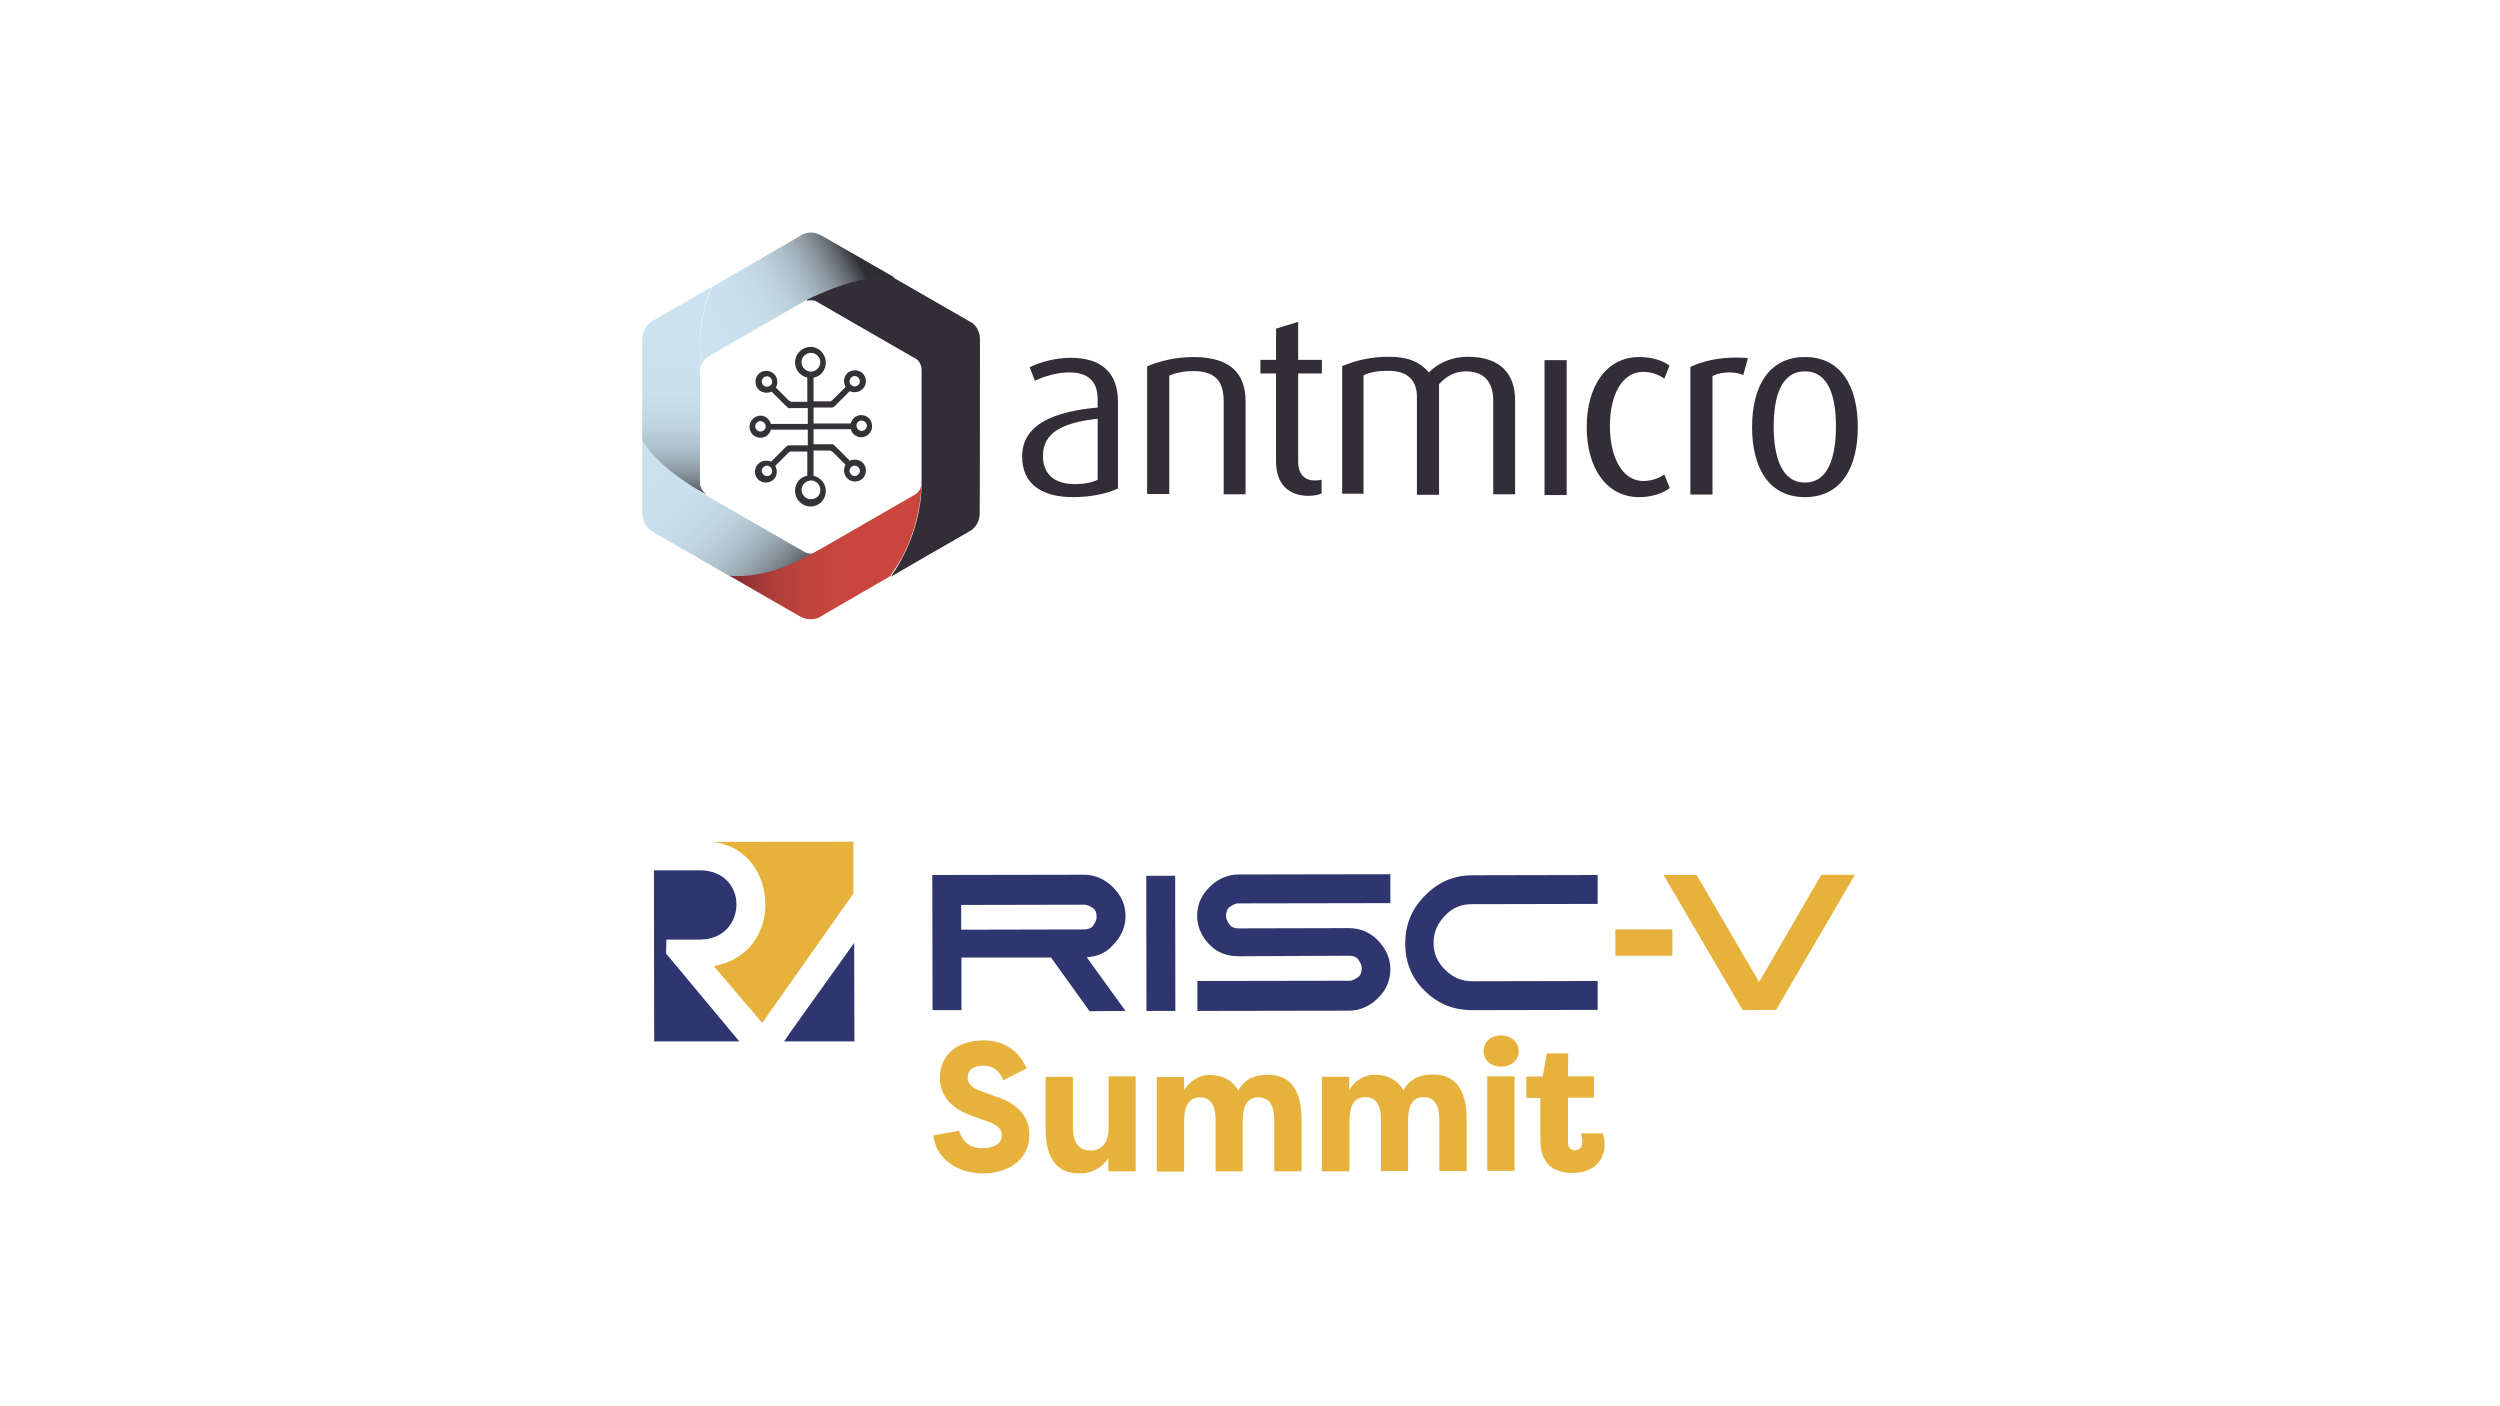<?xml version="1.0" encoding="utf-8"?>
<!-- Generator: Adobe Illustrator 24.0.0, SVG Export Plug-In . SVG Version: 6.00 Build 0)  -->
<svg version="1.1" id="Layer_1" xmlns="http://www.w3.org/2000/svg" xmlns:xlink="http://www.w3.org/1999/xlink" x="0px" y="0px"
	 viewBox="0 0 960 540" style="enable-background:new 0 0 960 540;" xml:space="preserve">
<style type="text/css">
	.st0{fill:#E7B23B;}
	.st1{fill:#2F356E;}
	.st2{fill:#332D37;}
	.st3{fill:#343137;}
	.st4{fill:url(#SVGID_1_);}
	.st5{fill:url(#SVGID_2_);}
	.st6{fill:url(#SVGID_3_);}
	.st7{fill:url(#SVGID_4_);}
</style>
<g>
	<g>
		<g>
			<path class="st0" d="M368.3,434.2c1.3,4.4,4.4,6.8,9,6.7c3.9,0,7.5-1.4,7.4-5.1c0-1.9-1.1-3.7-5.8-5.3l-5.4-1.9
				c-10.9-3.8-12.6-10.6-12.6-14.7c0-8.9,6.9-14.4,16.7-14.4c7.7,0,13.6,3.7,16.6,10.8l-8.9,4.5c-2.1-5-5.6-5.6-7.7-5.6
				c-3.4,0-6,1.4-6,4.6c0,1.3,0.4,3.6,5.3,5.3l5.3,1.9c11.1,3.5,13.1,10.1,13.1,14.6c0,10.4-9,15-17.8,15c-9.4,0-18.1-5.3-19.1-14.6
				L368.3,434.2z"/>
			<path class="st0" d="M436.1,449.8l-10.5,0l0-5c-3.1,4.3-6.9,5.8-11.2,5.8c-10.1,0-12.9-8.1-12.9-17.3l0-19.8l10.5,0l0,19.5
				c0,5,1.8,8.8,6.8,8.8c4.9,0,7-3.9,6.9-9l0-19.5l10.4,0L436.1,449.8L436.1,449.8z"/>
			<path class="st0" d="M477.2,430.3l0,19.5l-10.4,0l0-19.6c0-5-1.4-8.8-6.1-8.8c-4.6,0-6,4.1-6,9l0,19.5l-10.5,0l0-36.3l10.5,0l0,5
				c2.3-3.6,5.8-5.8,9.7-5.8c5.5,0,9.2,2.4,11.1,6c2.8-5.3,7.9-6.1,11.4-6.1c10.1,0,12.9,8.1,12.9,17.3l0,19.8l-10.5,0l0-19.6
				c0-5-1.4-8.8-6.1-8.8C478.6,421.3,477.2,425.4,477.2,430.3z"/>
			<path class="st0" d="M540.7,430.2l0,19.5l-10.4,0l0-19.6c0-5-1.4-8.8-6.1-8.8c-4.6,0-6,4.1-6,9l0,19.5l-10.6,0l0-36.3l10.5,0l0,5
				c2.3-3.6,5.8-5.8,9.7-5.8c5.5,0,9.2,2.4,11.1,6c2.8-5.3,7.9-6.1,11.4-6.1c10.1,0,12.9,8.1,12.9,17.3l0,19.8l-10.5,0l0-19.6
				c0-5-1.4-8.8-6.1-8.8C542.1,421.2,540.7,425.3,540.7,430.2z"/>
			<path class="st0" d="M576.4,397.6c3.8,0,6.8,2.5,6.8,6.1c0,3.5-3,5.9-6.8,5.9c-3.8,0-6.7-2.4-6.7-5.9
				C569.7,400.1,572.5,397.6,576.4,397.6z M571.1,449.6l0-36.3l10.5,0l0,36.3L571.1,449.6z"/>
			<path class="st0" d="M602.1,413.3l10,0l0,8.2l-10,0l0,17c0,1.6,0.6,3.2,2.7,3.2c2.1,0,2.8-1.7,2.8-3.4c0-1.1-0.3-2.6-0.5-3.1
				l8.3,0c0.6,1.4,0.8,3.1,0.8,4.3c0,5.4-3.6,10.8-12.1,10.9c-6.4,0-12.6-2.3-12.6-12.8l0-16l-5.4,0l0-8.2l6.3,0l1.6-8.9l8.2,0
				L602.1,413.3L602.1,413.3z"/>
		</g>
		<g>
			<path class="st0" d="M293.9,347.3c0,11.1-6.7,21.3-19.8,23.7l18.6,21.8l1.7-2.4l33.3-47.3l0-19.9l-54.3,0.1
				C287.1,324.7,293.9,336.2,293.9,347.3z"/>
			<path class="st1" d="M255.9,360.8l12.8,0c9.4,0,14.1-6.8,14.1-13.5s-4.8-13.1-14.1-13.1l-17.6,0l0.1,65.7l32.7,0l-28.1-33.7
				L255.9,360.8L255.9,360.8z M303.4,396.5l24.6-34.4l0.1,37.8l-27,0L303.4,396.5z"/>
			
				<rect x="440.2" y="336.3" transform="matrix(1 -1.331160e-03 1.331160e-03 1 -0.482 0.594)" class="st1" width="11.1" height="51.9"/>
			<path class="st1" d="M475.6,367.2c-4.4,0-8.2-1.4-11.1-4.4c-3-3.1-4.8-6.8-4.8-11.1c0-4.4,1.7-8.1,4.8-11.1c3-3,6.8-4.8,11.1-4.8
				l58.3-0.1l0,11.1l-58.3,0.1c-1.4,0-2.4,0.7-3.4,1.4c-1,0.7-1.4,2-1.4,3.4c0,1.4,0.7,2.4,1.4,3.4c0.7,1,2,1.4,3.4,1.4l42.4-0.1
				c4.4,0,8.2,1.7,11.1,4.7c3,3.1,4.8,6.8,4.8,11.1c0,4.4-1.7,8.1-4.8,11.1c-3,3-6.8,4.8-11.1,4.8l-58.2,0.1l0-11.5l58.3-0.1
				c1.4,0,2.4-0.7,3.4-1.4s1.4-2,1.4-3.4c0-1.4-0.7-2.4-1.4-3.4c-0.7-1-2-1.4-3.4-1.4L475.6,367.2L475.6,367.2z"/>
			<path class="st1" d="M565.3,336.1l48.2-0.1l0,11.1l-48.2,0.1c-4.1,0-7.5,1.3-10.4,4.4c-3,3.1-4.4,6.4-4.4,10.4
				c0,4.1,1.4,7.4,4.4,10.4c3.1,3,6.5,4.4,10.4,4.4l48.2-0.1l0,11.1l-48.2,0.1c-7.1,0-13.1-2.4-18.2-7.4s-7.5-11.1-7.5-18.2
				c0-7.1,2.4-13.1,7.4-18.2C552.1,338.8,558.2,336.1,565.3,336.1z"/>
			<path class="st1" d="M369.1,347.5l47.2-0.1c1.4,0,2.4,0.7,3.4,1.3c1,0.7,1.4,2,1.4,3.4c0,1.4-0.7,2.4-1.4,3.4
				c-0.7,1-2,1.4-3.4,1.4l-47.2,0.1L369.1,347.5z M432.2,388.2l-14.9-20.6c4.1-0.3,7.5-1.7,10.1-4.7c3-3.1,4.8-6.8,4.8-11.1
				c0-4.4-1.7-8-4.8-11.1c-3-3-6.8-4.8-11.1-4.8l-58.3,0.1l0.1,51.9l11.1,0l0-20.2l34.4,0l14.8,20.6L432.2,388.2L432.2,388.2z"/>
			<polyline class="st0" points="669.2,387.9 638.8,336 651.5,336 675.5,377.1 699.4,335.9 712.3,335.9 682,387.8 			"/>
			
				<rect x="620.3" y="356.9" transform="matrix(1 -1.331160e-03 1.331160e-03 1 -0.481 0.841)" class="st0" width="21.9" height="10.1"/>
		</g>
	</g>
	<g>
		<path class="st2" d="M412.1,190.9c-12.4,0-19.6-5.3-19.6-15.6c0-12.4,12.3-17.3,29-18.8v-3.2c0-7.1-3.9-10.3-11-10.3
			c-4.4,0-9.3,1.4-13.1,3.2l-2-5.2c4.3-2.1,10.1-3.6,15.8-3.6c11.2,0,18.1,5.2,18.1,16.9v33.3C425.3,189.5,419,190.9,412.1,190.9z
			 M421.4,160.8c-13.2,1.5-20.9,5.2-20.9,14.2c0,7.1,4.3,10.9,12.4,10.9c3.2,0,6.6-0.6,8.6-1.7v-23.4H421.4z"/>
		<path class="st2" d="M469.9,189.9v-35.7c0-7.8-3.2-11.7-11.7-11.7c-3.5,0-6.4,0.6-9.2,1.7v45.5h-8.5v-49
			c4.7-2.1,11.2-3.6,17.7-3.6c13.9,0,20.1,6,20.1,17v35.7h-8.5V189.9z"/>
		<path class="st2" d="M502.4,190.4c-7.4,0-12.4-4.4-12.4-13.1v-33.9h-6v-5.2h6v-12l8.5-2.6v14.6h9.1v5.2h-9.1v33.9
			c0,4.4,2.1,7.2,6.4,7.2c1,0,1.8-0.1,2.6-0.3v5.3C506.1,190.1,504.3,190.4,502.4,190.4z"/>
		<path class="st2" d="M573.4,189.9v-36.1c0-6.7-3.1-11.2-10.6-11.2c-4.3,0-7.5,2-10.2,4.9V190h-8.5v-37.6c0-6-3.2-10-10.9-10
			c-4,0-6.7,0.4-9.6,1.7v45.5h-8.2v-49c5-2.1,10.7-3.6,17.8-3.6c7.8,0,12.1,2.1,15.5,6c3.5-3.6,8.8-6,14.9-6
			c12.7,0,18.2,6.7,18.2,16.7v36.1h-8.3V189.9L573.4,189.9z"/>
		<path class="st2" d="M593.1,189.9v-18.4v-15.9v-17.3h4.6h3.9v13.2V164v26.1h-4.2h-4.3L593.1,189.9L593.1,189.9z"/>
		<path class="st2" d="M629.4,190.9c-12.4,0-20.1-11-20.1-26.9s7.7-26.9,20.1-26.9c4.7,0,8.9,1.2,11.7,3.3l-2,5
			c-2-1.5-5-2.6-8.1-2.6c-8.2,0-12.8,8.9-12.8,20.9c0,11.7,4.7,21,12.8,21c3.1,0,6-1,8.1-2.5l2.1,5.2
			C638.3,189.6,634.1,190.9,629.4,190.9z"/>
		<path class="st2" d="M669.4,144c-1.5-0.6-3.4-1-5.2-1c-2.4,0-4.7,0.4-6.6,1.4v45.5h-8.5v-49c4.5-2.1,10.3-3.6,17.7-3.6
			c2,0,4,0.1,4.4,0.3L669.4,144z"/>
		<path class="st2" d="M693.1,190.9c-13.9,0-20.3-11.3-20.3-26.9s6.4-26.9,20.3-26.9s20.3,11.3,20.3,26.9
			C713.4,179.6,707,190.9,693.1,190.9z M693.1,142.6c-9.1,0-12,9.6-12,21.2c0,11.4,2.9,21.5,12,21.5s11.9-10,11.9-21.6
			S702.1,142.6,693.1,142.6z"/>
		<g>
			<path class="st3" d="M312.5,164.8h8.9h5.3c0.4,1.8,2.1,3.1,4,3.1c2.2,0,4.2-1.8,4.2-4.2c0-2.4-1.8-4.3-4.2-4.3
				c-2,0-3.5,1.4-4,3.2h-7.1h-7.2v-6.1h6.6c0,0,0.6,0,1-0.1c0.6-0.4,2.1-2,2.1-2l4.2-4.2c0.6,0.3,1.2,0.4,2,0.4
				c2.2,0,4.2-1.8,4.2-4.2s-1.8-4.2-4.2-4.2s-4.2,1.8-4.2,4.2c0,0.7,0.3,1.5,0.6,2.2l-4.9,4.9c0,0-0.6,0.6-1,0.6c-0.1,0-0.4,0-0.4,0
				h-6v-2.6V145c2.8-0.4,4.7-2.9,4.7-5.8c0-3.2-2.6-6-5.8-6s-6,2.6-6,6c0,2.9,2.1,5.2,4.7,5.8v9.3h-5.8c0,0-0.3,0-0.4,0
				c-0.3-0.1-1-0.6-1-0.6l-4.9-4.9c0.4-0.6,0.6-1.4,0.6-2.2c0-2.2-1.8-4.2-4.2-4.2s-4.2,1.8-4.2,4.2s1.8,4.2,4.2,4.2
				c0.7,0,1.4-0.1,2-0.4l4.2,4.2c0,0,1.5,1.5,2.1,2c0.3,0.3,1,0.1,1,0.1h6.6v4.3v1.8h-6.7h-7.5c-0.4-1.8-2.1-3.2-4-3.2
				c-2.2,0-4.2,2-4.2,4.3c0,2.2,1.8,4.2,4.2,4.2c2,0,3.5-1.2,4-3.1h7.5h6.7v6h-6.8c0,0-0.6,0-1,0.1c-0.6,0.4-2.1,2-2.1,2l-4.2,4.2
				c-0.6-0.3-1.2-0.4-2-0.4c-2.2,0-4.2,1.8-4.2,4.2s1.8,4.2,4.2,4.2s4.2-1.8,4.2-4.2c0-0.7-0.3-1.5-0.6-2.2l4.9-4.9
				c0,0,0.6-0.6,1-0.6c0.1,0,0.4,0,0.4,0h6v4.3v5c-2.8,0.4-4.7,2.9-4.7,5.8c0,3.2,2.6,6,6,6c3.2,0,5.8-2.6,5.8-6
				c0-2.9-2.1-5.2-4.7-5.8V173h6c0,0,0.3,0,0.4,0c0.3,0.1,1,0.6,1,0.6l4.9,4.9c-0.4,0.6-0.6,1.4-0.6,2.2c0,2.2,1.8,4.2,4.2,4.2
				s4.2-1.8,4.2-4.2s-1.8-4.2-4.2-4.2c-0.7,0-1.4,0.1-2,0.4l-4.2-4.2c0,0-1.5-1.5-2.1-2c-0.3-0.3-1-0.1-1-0.1h-6.6v-3.5V164.8
				L312.5,164.8L312.5,164.8z M330.9,161.5c1.1,0,2,1,2,2s-1,2-2,2s-2-1-2-2C328.8,162.5,329.6,161.5,330.9,161.5z M328.2,144.4
				c1.1,0,2,1,2,2c0,1.1-1,2-2,2s-2-1-2-2C326.3,145.3,327.2,144.4,328.2,144.4z M294.5,148.5c-1.1,0-2-1-2-2c0-1.1,1-2,2-2
				c1.1,0,2,1,2,2C296.6,147.5,295.6,148.5,294.5,148.5z M292,165.7c-1.1,0-2-1-2-2c0-1.1,1-2,2-2c1.1,0,2,1,2,2
				C294.1,164.8,293.1,165.7,292,165.7z M294.5,182.8c-1.1,0-2-1-2-2s1-2,2-2c1.1,0,2,1,2,2C296.6,182,295.6,182.8,294.5,182.8z
				 M328.2,178.8c1.1,0,2,1,2,2s-1,2-2,2s-2-1-2-2C326.3,179.6,327.2,178.8,328.2,178.8z M311.4,191.7c-2,0-3.6-1.7-3.6-3.6
				c0-1.9,1.7-3.6,3.6-3.6c2,0,3.6,1.7,3.6,3.6C315.1,190,313.6,191.7,311.4,191.7z M311.4,135.5c2,0,3.6,1.7,3.6,3.6
				c0,1.9-1.7,3.6-3.6,3.6c-2,0-3.6-1.7-3.6-3.6C307.7,137.2,309.4,135.5,311.4,135.5z"/>
			
				<linearGradient id="SVGID_1_" gradientUnits="userSpaceOnUse" x1="259.91" y1="350.26" x2="259.91" y2="417.379" gradientTransform="matrix(1 0 0 -1 0 544)">
				<stop  offset="0" style="stop-color:#2D2E32"/>
				<stop  offset="2.350000e-02" style="stop-color:#3E4044"/>
				<stop  offset="7.550000e-02" style="stop-color:#5C6268"/>
				<stop  offset="0.133" style="stop-color:#778087"/>
				<stop  offset="0.195" style="stop-color:#8E9AA3"/>
				<stop  offset="0.263" style="stop-color:#A1B0BA"/>
				<stop  offset="0.338" style="stop-color:#B0C3CD"/>
				<stop  offset="0.425" style="stop-color:#BCD1DB"/>
				<stop  offset="0.529" style="stop-color:#C4DBE6"/>
				<stop  offset="0.67" style="stop-color:#C9E1EC"/>
				<stop  offset="1" style="stop-color:#CAE3EE"/>
			</linearGradient>
			<path class="st4" d="M273.2,110.2L251,123c-2.6,1.4-4.4,4-4.4,7.2c0,0.3,0,0.4,0,0.7v32.3v0.7v5.6c6,8.6,14.9,16,24.5,20.2
				c0,0-0.7-0.7-1-1c-0.6-0.7-1.1-1.7-1.3-2.8c0-0.1,0-1,0-1.1v-0.3v-21l0,0v-21.4c0-0.1,0-0.3,0-0.4c0-0.6,0.1-1.1,0.3-1.5
				c-0.3-2.5-0.4-4.9-0.4-7.5C268.8,124.7,270.3,117.1,273.2,110.2z"/>
			
				<linearGradient id="SVGID_2_" gradientUnits="userSpaceOnUse" x1="304.985" y1="315.349" x2="242.806" y2="377.529" gradientTransform="matrix(1 0 0 -1 0 544)">
				<stop  offset="0" style="stop-color:#2D2E32"/>
				<stop  offset="2.350000e-02" style="stop-color:#3E4044"/>
				<stop  offset="7.550000e-02" style="stop-color:#5C6268"/>
				<stop  offset="0.133" style="stop-color:#778087"/>
				<stop  offset="0.195" style="stop-color:#8E9AA3"/>
				<stop  offset="0.263" style="stop-color:#A1B0BA"/>
				<stop  offset="0.338" style="stop-color:#B0C3CD"/>
				<stop  offset="0.425" style="stop-color:#BCD1DB"/>
				<stop  offset="0.529" style="stop-color:#C4DBE6"/>
				<stop  offset="0.67" style="stop-color:#C9E1EC"/>
				<stop  offset="1" style="stop-color:#CAE3EE"/>
			</linearGradient>
			<path class="st5" d="M246.6,169.6v26.9c0,0.3,0,0.4,0,0.7c0,3.1,1.8,5.8,4.4,7.2l29.3,16.9c1.1,0,2.1,0.1,3.1,0.1
				c12.4,0,24-4.2,33.3-11.2l-2.2,1.4c-0.7,0.6-1.8,1-2.9,1c-0.3,0-0.7,0-1.1-0.1c-0.6-0.1-1.2-0.3-1.8-0.7l-36.9-21.2
				C271.4,189.9,254.5,181.3,246.6,169.6z"/>
			
				<linearGradient id="SVGID_3_" gradientUnits="userSpaceOnUse" x1="280.296" y1="332.751" x2="354.151" y2="332.751" gradientTransform="matrix(1 0 0 -1 0 544)">
				<stop  offset="0" style="stop-color:#7E2D2F"/>
				<stop  offset="3.720000e-02" style="stop-color:#883031"/>
				<stop  offset="0.135" style="stop-color:#9E3836"/>
				<stop  offset="0.248" style="stop-color:#B13E39"/>
				<stop  offset="0.384" style="stop-color:#BF433C"/>
				<stop  offset="0.568" style="stop-color:#C8463E"/>
				<stop  offset="1" style="stop-color:#CA473E"/>
			</linearGradient>
			<path class="st6" d="M353.7,186.7c-0.3,1.4-1.2,2.6-2.5,3.3l-34.7,20c-10.7,6.1-20.9,11.2-33.3,11.2c-1.1,0-2.1,0-3.1-0.1
				l26.9,15.5c1.2,0.7,2.8,1.2,4.3,1.2c1.7,0,3.1-0.4,4.4-1.4l26.2-15.2c0,0,0.4-0.6,0.6-1.1c7-9.3,11.3-23.1,11.4-35.5
				C354.1,184.8,353.9,186.4,353.7,186.7z"/>
			<path class="st2" d="M376.3,130.2c0-2.9-1.5-5.6-4-6.8h-0.1c0,0-0.1,0-0.1-0.1l-28.5-16.4c-1.7-1-3.3-1.5-3.3-1.5
				s-1.5-0.6-2.1-0.6c-10.3,0.3-27,4.4-28.4,10.7c0.1,0,0.6-0.1,0.6-0.1c0.3,0,0.6-0.1,1.1-0.1c1.1,0,2,0.3,2.9,1l36.8,21.2
				c0,0,0,0,0.1,0l0,0c0.4,0.3,1,0.6,1.4,1.1c0.7,1,1.2,2.1,1.2,3.3c0,0,0,0,0,0.1l0,0c0,0,0,1.8,0,43.3c0,21.3-12.1,36.2-11.8,36.2
				c1.7-1.1,29.9-17.3,29.9-17.3s0.1,0,0.1-0.1h0.1l0,0c2.5-1.4,4-4,4-6.8C376.3,197.2,376.3,130.3,376.3,130.2z"/>
			
				<linearGradient id="SVGID_4_" gradientUnits="userSpaceOnUse" x1="328.132" y1="446.856" x2="262.163" y2="410.873" gradientTransform="matrix(1 0 0 -1 0 544)">
				<stop  offset="0" style="stop-color:#2D2E32"/>
				<stop  offset="2.350000e-02" style="stop-color:#3E4044"/>
				<stop  offset="7.550000e-02" style="stop-color:#5C6268"/>
				<stop  offset="0.133" style="stop-color:#778087"/>
				<stop  offset="0.195" style="stop-color:#8E9AA3"/>
				<stop  offset="0.263" style="stop-color:#A1B0BA"/>
				<stop  offset="0.338" style="stop-color:#B0C3CD"/>
				<stop  offset="0.425" style="stop-color:#BCD1DB"/>
				<stop  offset="0.529" style="stop-color:#C4DBE6"/>
				<stop  offset="0.67" style="stop-color:#C9E1EC"/>
				<stop  offset="1" style="stop-color:#CAE3EE"/>
			</linearGradient>
			<path class="st7" d="M271.8,137l36.8-21.2c0.4-0.3,18-9.5,31.1-9.3c1.4,0,2.6,0,3.9,0.1l-27.7-15.9c-1.2-0.7-2.8-1.4-4.4-1.4
				c-1.5,0-3.1,0.4-4.3,1.3l-29.1,16.9l-4.7,2.8c-2.9,6.8-4.6,14.6-4.6,22.6c0,2.6,0.1,5,0.4,7.5C269.7,138.9,270.7,137.8,271.8,137
				z"/>
		</g>
	</g>
</g>
</svg>
